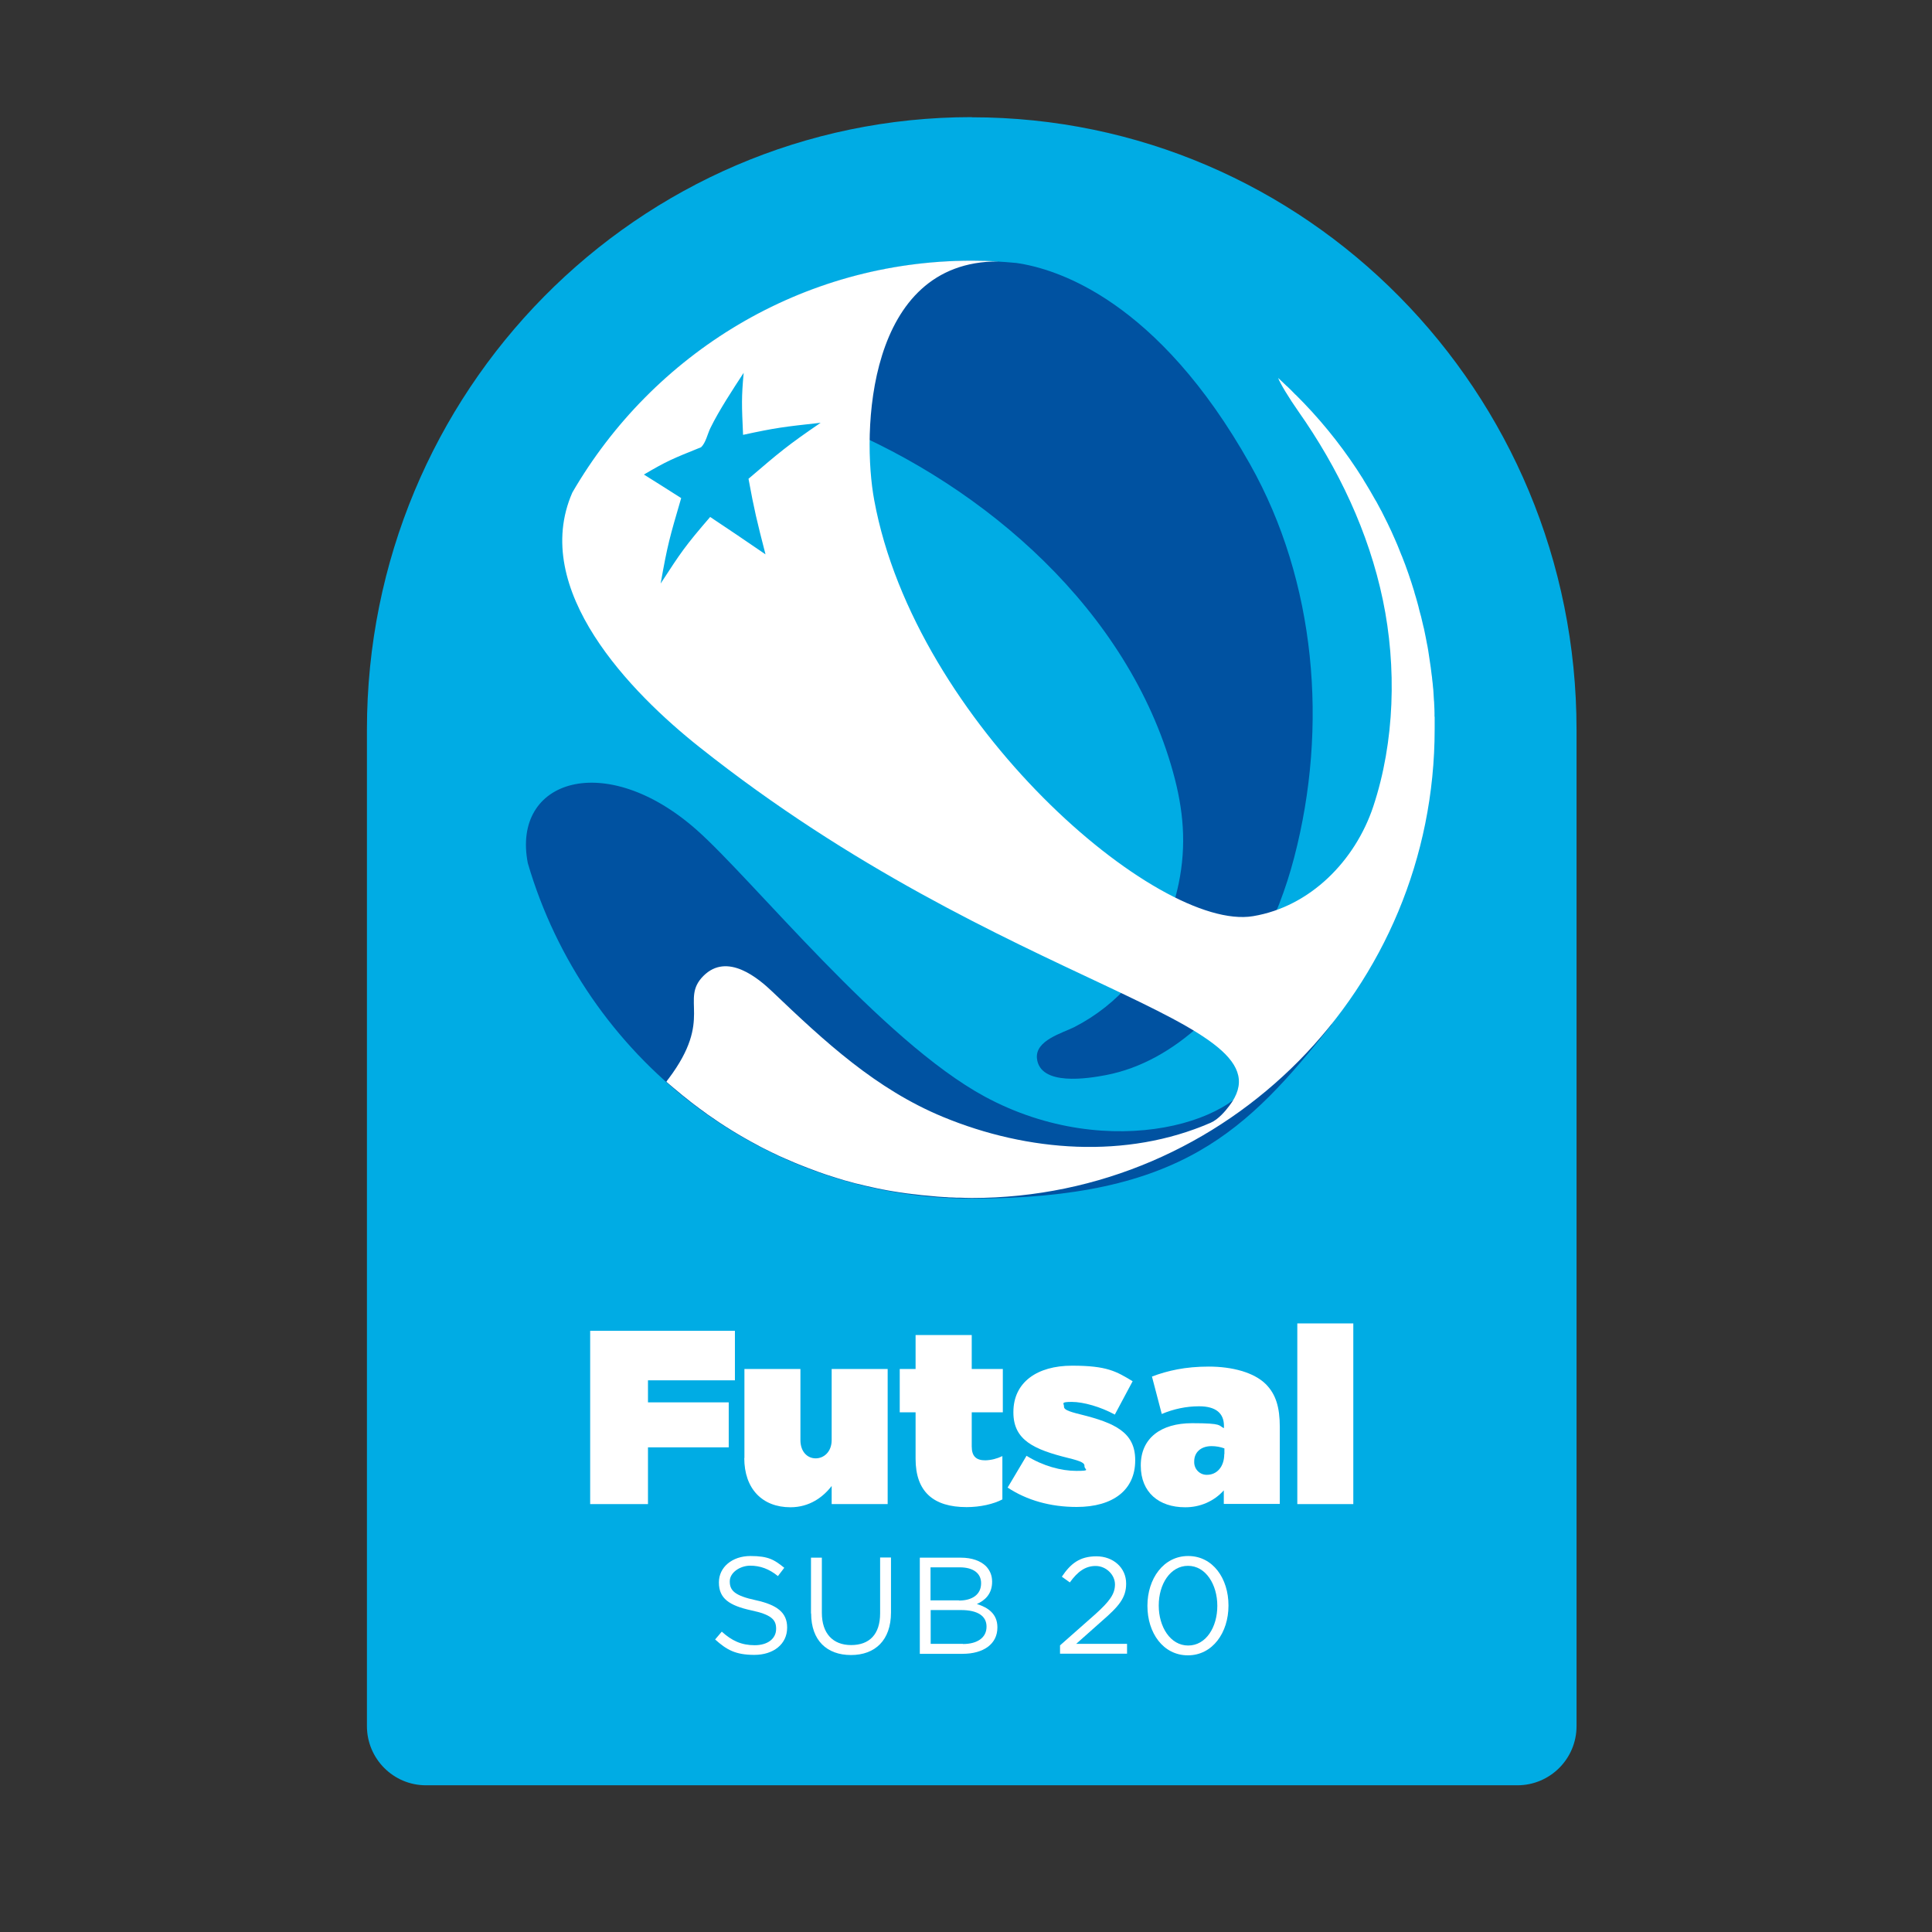 <?xml version="1.0" encoding="UTF-8"?>
<svg xmlns="http://www.w3.org/2000/svg" version="1.1" viewBox="0 0 1280 1280">
  <rect x="0" y="0" width="1280" height="1280" fill="#333333" stroke="none"/>
  <defs>
    <style>
      .cls-1 {
        fill: none;
      }

      .cls-2 {
        fill: #00ace4;
      }

      .cls-3 {
        fill: #0052a1;
      }

      .cls-4 {
        fill: #fff;
      }
    </style>
  </defs>
  <!-- Generator: Adobe Illustrator 28.6.0, SVG Export Plug-In . SVG Version: 1.2.0 Build 709)  -->
  <g>
    <g id="Capa_3">
      <path class="cls-2" d="M643.8,77.6c-221.3,0-400.7,181.7-400.7,405.8v660.2c0,21.6,17.5,39.2,39.1,39.2h723.1c21.6,0,39.2-17.5,39.2-39.2h0V483.5c0-224.1-179.4-405.8-400.7-405.8Z"/>
      <path class="cls-3" d="M424.3,266.5c15.6-4.7,35-5.1,46.9-4.6,13.6.5,20.9-39.9,34.2-36.7,14.5,3.5,34.9,50.8,48.5,56.4,99.6,41,193.6,123.2,223.2,229.7,7,25.1,9.1,48.4,3.8,74.1-4.8,23.3-15.5,46.5-31.2,65-10.5,12.4-23.4,22.6-37.8,30-8.1,4.1-26.1,8.8-24.9,20.8,2,18.6,34,13.3,45.6,11.1,23.6-4.5,44.6-16.9,62.3-33,31.5-28.9,51.8-70.1,62.5-111.1,22.7-86.7,14.5-183-29.2-260.6-61.2-108.8-128-129.6-155-133.4-9.6-.9-19.3-1.4-29.1-1.4-86.1,0-163.9,35.9-219.6,93.7Z"/>
      <path class="cls-3" d="M833.2,706.3c-6.8,36.5-97.8,65.1-180.8,20.2-68.3-37-154-144.2-191-176.8-60.2-53.1-122.6-33.4-111.7,22.2,37.6,128.5,155,222.2,294.1,222.2s182.4-45.1,238.6-115.5c-24.5-6.2-38.6-29.9-49.2,27.7Z"/>
      <path class="cls-4" d="M950.4,475.1c0-.9,0-1.8,0-2.7,0-1.9-.1-3.7-.2-5.6,0-1.1-.1-2.2-.2-3.2-.1-1.7-.2-3.4-.3-5,0-1.1-.2-2.3-.3-3.4-.1-1.6-.3-3.2-.5-4.8-.1-1.1-.2-2.3-.4-3.4-.2-1.6-.4-3.2-.6-4.8-.2-1.1-.3-2.3-.5-3.4-.2-1.6-.5-3.2-.7-4.7l-.5-3.3c-.3-1.6-.5-3.2-.9-4.8l-.6-3.2c-.3-1.6-.7-3.2-1-4.9-.2-1-.4-2-.7-3-.4-1.7-.8-3.4-1.2-5.1-.2-.9-.4-1.8-.7-2.7-.5-1.8-1-3.7-1.4-5.5-.2-.7-.4-1.5-.6-2.2-.6-2.2-1.2-4.3-1.9-6.5-.1-.4-.2-.8-.3-1.2-2.4-7.8-5-15.5-8-23l-.4-.9c-.9-2.2-1.7-4.3-2.6-6.5-.2-.5-.4-.9-.6-1.4-.9-2-1.7-4-2.6-5.9l-.7-1.6c-.9-1.9-1.8-3.8-2.7-5.7l-.8-1.6c-.9-1.9-1.9-3.8-2.8-5.6-.2-.5-.5-1-.8-1.5-1-1.9-2-3.8-3-5.6l-.8-1.3c-1.1-1.9-2.2-3.9-3.3-5.8l-.6-1c-1.2-2.1-2.5-4.1-3.7-6.1l-.3-.6c-11.3-18.1-24.5-35.1-39.3-50.5h0c-1.8-1.9-3.7-3.8-5.5-5.6h-.1c-1.9-2-3.7-3.8-5.6-5.6h-.1c-1.9-1.9-3.9-3.7-5.8-5.5h0c1.3,3.6,7.2,13.3,13.3,22,26.6,37.8,46.7,80.1,56.1,125.2,9.2,44.2,7.9,93.8-6.4,136.8-11.9,35.7-41.6,66.3-79.7,72.6-63,10.4-223.7-127.8-250.9-275.6-8.3-44.7-5.3-158.5,82.3-158.2-5.8-.3-11.7-.5-17.6-.5-112.8,0-211.4,61.7-264.7,153.6h0c-28.2,64.4,39,132.8,84.1,168.6,202.9,161.3,395.4,179.9,351.1,237.8-2.5,3.3-7.1,8.9-12.4,11.2-55.7,24.2-121.1,19.3-177.2-3.9-44.5-18.4-78.3-49.8-113-82.9-9.1-8.7-29.9-26.5-45.8-10.5-15.8,15.9,7,28.1-23,68-.6.7-1.1,1.4-1.5,2.1h0c1.6,1.4,3.2,2.8,4.9,4.2l.4.3c1.6,1.3,3.2,2.7,4.8,4l.6.5c1.6,1.3,3.2,2.5,4.8,3.8l.6.5c1.6,1.2,3.2,2.5,4.9,3.7.2.1.4.3.5.4,1.7,1.2,3.4,2.5,5.1,3.7l.2.2c10.9,7.7,22.2,14.7,34,20.9l.7.4c1.6.9,3.3,1.7,4.9,2.5l1.4.7c1.5.8,3.1,1.5,4.6,2.2l1.8.9c1.5.7,3,1.3,4.5,2l2.1.9c1.4.6,2.9,1.2,4.4,1.9l2.2.9c1.4.6,2.9,1.2,4.3,1.7l2.3.9,4.3,1.6,2.4.9c1.4.5,2.9,1,4.3,1.5l2.4.8c1.5.5,3,1,4.4,1.4.6.2,1.3.4,1.9.6,3.1,1,6.3,1.9,9.4,2.7.7.2,1.4.4,2.2.6,1.2.3,2.5.6,3.8.9l3.3.8c1.2.3,2.4.5,3.6.8l3.6.8,3.5.7c1.2.2,2.5.5,3.7.7l3.5.6,3.8.6,3.5.5c1.3.2,2.6.4,3.9.5,1.1.2,2.3.3,3.4.4l4.1.5,3.3.3c1.4.1,2.8.3,4.2.4l3.2.3c1.5.1,3,.2,4.5.3,1,0,2,.1,3,.2,1.7,0,3.3.1,5,.2h2.5c2.5.1,5.1.2,7.6.2,169.4,0,306.7-139.1,306.7-310.7,0-2.8,0-5.6,0-8.4ZM507.2,367.3c-16.8-11.5-21.4-14.6-36.7-24.8-16.7,19.4-19.2,23.2-32.8,44.1,4.6-26,6-30.6,13.6-56.6-11.2-7.2-15.2-9.6-24.7-15.6,15.3-9,18.8-10.4,37.9-18.1,3.1-2.9,4.3-9,6.2-12.8,5.6-11.5,15-25.8,22-36.5-1.5,16.7-1.3,20.9-.4,41.1,21.7-4.7,26.8-5.3,51.4-8-22.4,15.3-27.2,19.5-47.8,37.1,3.9,21.1,5.4,27.3,11.3,50.2Z"/>
      <ellipse class="cls-1" cx="643.8" cy="483.5" rx="306.7" ry="310.7"/>
      <g>
        <path class="cls-4" d="M391,881.7h95.9v32.8h-57.6v14.6h53.5v29.8h-53.5v37.6h-38.3v-114.8Z"/>
        <path class="cls-4" d="M493.2,966v-59h37.1v47.1c0,7.7,4.6,12.1,10.1,12.1s10.6-4.4,10.6-12.1v-47.1h37.1v89.5h-37.1v-12c-5.7,7.4-14.7,14.1-27.3,14.1-18.8,0-30.6-12.4-30.6-32.6Z"/>
        <path class="cls-4" d="M606.6,966.5v-30.8h-10.5v-28.7h10.5v-22.5h37.2v22.5h20.6v28.7h-20.6v22.6c0,6.7,3.1,9.2,9,9.2,3.9-.1,7.8-1.1,11.3-2.8v28.7c-5.9,3.1-14.7,5.1-23.7,5.1-22,0-33.8-10.2-33.8-32Z"/>
        <path class="cls-4" d="M667.5,985.7l12.6-21.2c10.8,6.7,22.9,10,33,10s5.4-.8,5.4-3v-.3c0-1.8-1.6-3-10.6-5.2-22.6-5.6-36.5-11.7-36.5-30.2v-.3c0-19.7,15.7-30.7,38.9-30.7s29.3,3.8,40.1,10.3l-11.8,22.1c-9.5-5.2-20.9-8.4-28.5-8.4s-5.2,1-5.2,2.8v.3c0,1.8,2,3,11,5.2,22.6,5.6,36.2,11.8,36.2,30.2v.3c0,19.5-14.6,30.8-38.8,30.8-17.3,0-33-4.4-45.8-12.9Z"/>
        <path class="cls-4" d="M755.8,971.1v-.3c0-17.9,13.2-27.9,34-27.9s17.2,1.6,21.1,3.3v-1.5c0-8.2-5.1-13-16.5-13-8.5,0-16.9,1.8-24.7,5.1l-6.5-24.8c10.3-3.9,22.1-6.6,37.6-6.6s29.9,3.8,37.8,11.6c6.7,6.7,9.3,15.4,9.3,28.4v51h-37.1v-9c-6.5,7.3-15.9,11.3-25.7,11.2-17.2,0-29.3-9.8-29.3-27.5ZM811.2,963.4v-3.8c-2.7-1-5.6-1.5-8.5-1.5-7.4,0-11.5,4.4-11.5,10v.3c-.2,4.6,3.3,8.5,7.9,8.7.2,0,.4,0,.6,0,6.5,0,11.4-5.3,11.4-13.8h0Z"/>
        <path class="cls-4" d="M859.5,876.8h37.1v119.7h-37.1v-119.7Z"/>
      </g>
      <g>
        <path class="cls-4" d="M473.7,1086.3l4.5-5.3c6.6,6,13,9,21.8,9s14.2-4.5,14.2-10.8v-.2c0-5.9-3.2-9.3-16.5-12.1-14.6-3.2-21.4-7.9-21.4-18.4v-.2c0-10,8.8-17.4,20.9-17.4s15.9,2.6,22.4,7.8l-4.2,5.5c-5.9-4.8-11.8-6.9-18.4-6.9s-13.5,4.5-13.5,10.3v.2c0,6,3.3,9.4,17.3,12.4,14.2,3.1,20.7,8.3,20.7,18v.2c0,10.9-9.1,18-21.7,18s-18.4-3.4-26-10.2Z"/>
        <path class="cls-4" d="M537.3,1069v-37h7.2v36.5c0,13.7,7.3,21.4,19.4,21.4s19.2-7.1,19.2-21v-37h7.2v36.4c0,18.5-10.6,28.2-26.5,28.2s-26.4-9.6-26.4-27.6Z"/>
        <path class="cls-4" d="M609.5,1032h27.1c7.3,0,13,2.1,16.6,5.6,2.6,2.7,4.1,6.1,4.1,10.2v.2c0,8.3-5.1,12.5-10.1,14.7,7.5,2.3,13.6,6.6,13.6,15.4v.2c0,10.9-9.2,17.4-23.1,17.4h-28.3v-63.6ZM635.4,1060.4c8.6,0,14.6-3.9,14.6-11.4v-.2c0-6.3-5-10.4-14.1-10.4h-19.4v21.9h18.8ZM638,1089.2c9.6,0,15.6-4.3,15.6-11.4v-.2c0-6.9-5.8-10.9-16.9-10.9h-20.1v22.4h21.4Z"/>
        <path class="cls-4" d="M702.3,1090.1l23.1-20.4c9.7-8.7,13.3-13.6,13.3-20s-5.9-12.2-12.8-12.2-12,3.8-17.1,10.9l-5.3-3.8c5.7-8.5,11.7-13.5,22.9-13.5s19.7,7.6,19.7,18v.2c0,9.3-4.9,15-16.1,24.7l-17,15.1h33.7v6.5h-44.4v-5.5Z"/>
        <path class="cls-4" d="M760.2,1064v-.2c0-17.8,10.6-32.9,27-32.9s26.7,14.9,26.7,32.7v.2c0,17.8-10.5,32.9-26.9,32.9s-26.8-14.9-26.8-32.7ZM806.5,1064v-.2c0-13.9-7.6-26.4-19.4-26.4s-19.4,12.2-19.4,26.2v.2c0,13.9,7.6,26.4,19.5,26.4s19.3-12.3,19.3-26.2Z"/>
      </g>
    </g>
  </g>
</svg>
